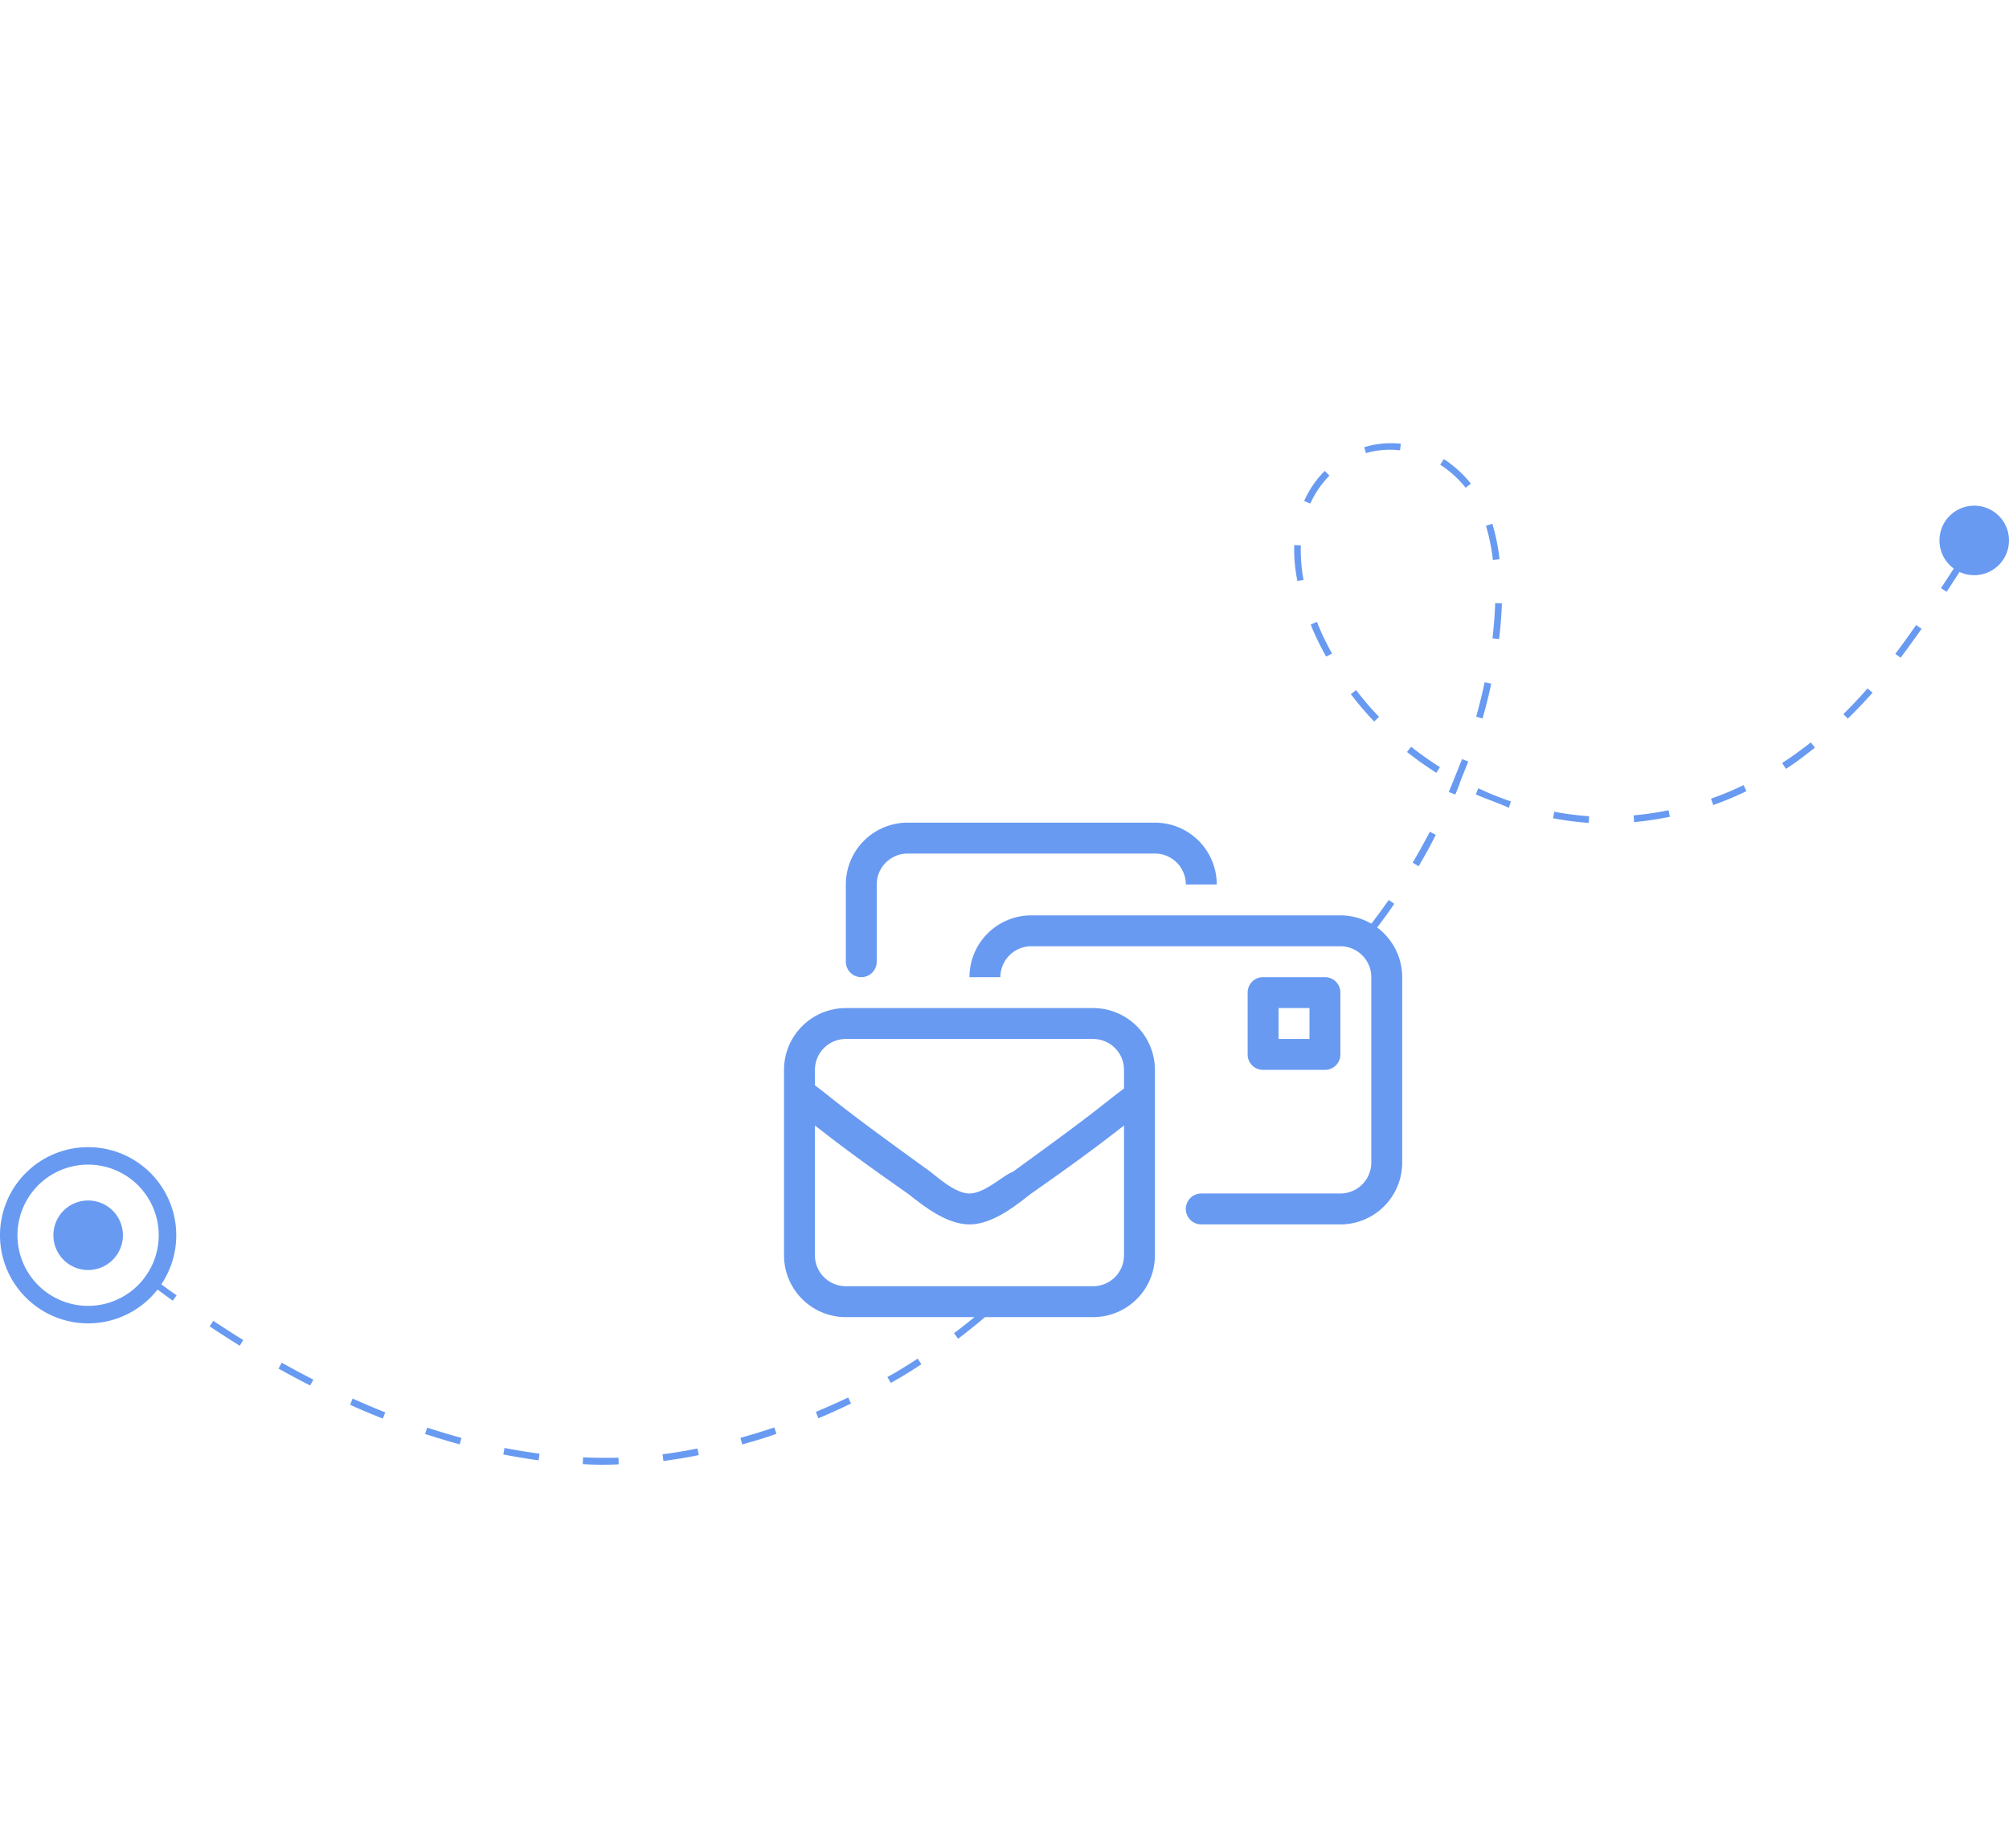 <svg xmlns="http://www.w3.org/2000/svg" width="568.729" height="523.288" viewBox="0 0 568.729 523.288"><g id="contact" transform="translate(1176.948 14415.918)"><path id="envelopes-bulk-light" d="M21.875,43.75a4.381,4.381,0,0,0,4.375-4.375V17.5A8.751,8.751,0,0,1,35,8.75h70a8.751,8.751,0,0,1,8.75,8.75h8.75A17.5,17.5,0,0,0,105,0H35A17.5,17.5,0,0,0,17.5,17.5V39.375A4.381,4.381,0,0,0,21.875,43.75ZM157.5,26.25H70a17.516,17.516,0,0,0-17.5,17.5h8.75A8.751,8.751,0,0,1,70,35h87.5a8.751,8.751,0,0,1,8.75,8.75v52.5A8.751,8.751,0,0,1,157.5,105H118.125a4.375,4.375,0,0,0,0,8.75H157.5A17.5,17.5,0,0,0,175,96.25V43.75A17.516,17.516,0,0,0,157.5,26.25ZM153.125,70a4.353,4.353,0,0,0,4.375-4.375v-17.5a4.353,4.353,0,0,0-4.375-4.375h-17.5a4.353,4.353,0,0,0-4.375,4.375v17.5A4.353,4.353,0,0,0,135.625,70ZM140,52.5h8.75v8.75H140Zm-52.5,0h-70A17.507,17.507,0,0,0,0,70v52.5A17.5,17.5,0,0,0,17.5,140h70A17.5,17.5,0,0,0,105,122.5V70A17.516,17.516,0,0,0,87.5,52.5Zm8.75,70a8.751,8.751,0,0,1-8.75,8.75h-70a8.751,8.751,0,0,1-8.75-8.75V85.75C12.236,88.4,17.5,92.777,35,105c3.486,2.632,10.495,8.75,17.5,8.75S66.514,107.63,70,105C87.5,92.764,92.764,88.389,96.25,85.755Zm0-47.223c-7.005,5.228-6.12,5.228-31.527,23.62-2.57.853-7.848,6.1-12.223,6.1s-9.639-5.264-12.236-7.005C14.87,79.652,15.758,79.652,8.75,74.375V70a8.751,8.751,0,0,1,8.75-8.75h70A8.751,8.751,0,0,1,96.25,70Z" transform="translate(-955 -14183)" fill="#689af1"></path><g id="Group_438" data-name="Group 438" transform="translate(-1213.77 -14129.233)"><path id="Path_4882" data-name="Path 4882" d="M117.9,146.947A24.948,24.948,0,1,1,142.848,171.9h-.011A24.975,24.975,0,0,1,117.9,146.947m44.931,0a19.994,19.994,0,1,0-19.994,19.994,19.994,19.994,0,0,0,19.994-19.994" transform="translate(-81.078 -83.893)" fill="#689af1"></path><path id="Path_4883" data-name="Path 4883" d="M185.963,180.213a9.842,9.842,0,1,1-9.842-9.842,9.842,9.842,0,0,1,9.842,9.842" transform="translate(-114.344 -117.156)" fill="#689af1"></path></g><path id="Path_4885" data-name="Path 4885" d="M368.869,148.7a9.842,9.842,0,1,1-9.842-9.842,9.842,9.842,0,0,1,9.842,9.842" transform="translate(-977.089 -14411.602)" fill="#689af1"></path><path id="Path_7026" data-name="Path 7026" d="M229.658,616.752c-2.775,0-5.676,0-8.577-.177v-1.892c2.926.126,5.878.177,8.678.177h1.362v1.892h-1.539Zm14.2-.454-.126-1.892c3.355-.227,6.71-.53,10.091-.933l.227,1.892C250.646,615.743,247.24,616.071,243.86,616.3Zm-35.317-.53c-3.279-.3-6.685-.656-10.091-1.085l.227-1.892c3.38.429,6.735.807,10.091,1.085Zm58.021-2.371-.378-1.842c3.3-.656,6.584-1.387,9.788-2.22l.479,1.842c-3.3.832-6.635,1.589-9.964,2.22Zm-80.724-.605c-3.3-.58-6.66-1.211-9.939-1.892l.378-1.842c3.279.681,6.609,1.312,9.889,1.867Zm-22.351-4.717c-3.3-.807-6.584-1.69-9.788-2.523l.5-1.816c3.179.908,6.458,1.791,9.737,2.523Zm124.946-.605-.631-1.791c3.179-1.11,6.307-2.346,9.334-3.658l.757,1.715a90.837,90.837,0,0,1-9.384,3.734Zm-146.843-5.752c-6.029-1.993-9.536-3.431-9.586-3.431l.732-1.766s3.481,1.413,9.46,3.406Zm167.68-3.607-.933-1.665c2.9-1.615,5.777-3.38,8.552-5.222l1.034,1.589c-2.724,1.867-5.6,3.532-8.577,5.3Zm18.92-12.739-1.16-1.488c2.674-2.069,5.3-4.188,7.795-6.332l1.236,1.438c-2.447,2.22-5.1,4.314-7.795,6.382Zm17.2-14.934-1.312-1.362c2.371-2.346,4.717-4.768,6.963-7.215l1.387,1.287c-2.27,2.472-4.541,4.919-6.963,7.29Zm15.262-16.952-1.488-1.16c2.094-2.523,4.112-5.348,6-8.047l1.564,1.085c-1.867,2.75-3.961,5.575-6,8.1Zm12.966-18.743-1.614-.984c1.741-2.876,3.38-5.827,4.919-8.754l1.665.883c-1.463,2.951-3.2,5.928-4.894,8.854Zm65.831-150.573-1.816-.53c.933-3.179,1.766-6.458,2.523-9.712l1.842.429c-.681,3.279-1.539,6.584-2.472,9.763Zm4.894-22.275-1.867-.3c.5-3.279.908-6.635,1.236-9.939l1.867.177c-.227,3.355-.656,6.735-1.16,10.065Zm2.018-22.7h-1.892v-10.04h1.892v5.7a40.306,40.306,0,0,1,.076,4.314Zm9.51-2.195h-4.061V335.1a87.546,87.546,0,0,0,9.964,0l.126,1.892c-1.842-.1-3.91-.025-6-.025Zm-16.7-1.514a95.861,95.861,0,0,1-9.914-2.346l.53-1.816a93.531,93.531,0,0,0,9.712,2.3Zm35.443-.429-.378-1.842a84.955,84.955,0,0,0,9.637-2.523l.58,1.791a87.064,87.064,0,0,1-9.763,2.548Zm-57.214-6.433a90.164,90.164,0,0,1-9.031-4.717l.959-1.615a89.088,89.088,0,0,0,8.855,4.591Zm78.883-1.186-.832-1.69a89.055,89.055,0,0,0,8.628-5.045l1.034,1.564a90.262,90.262,0,0,1-8.854,5.222Zm-98.383-10.772c-1.665-1.337-3.33-2.775-4.919-4.263-.908-.858-1.791-1.715-2.523-2.523l1.337-1.337c.832.858,1.69,1.69,2.523,2.523,1.564,1.463,3.179,2.851,4.818,4.188Zm45.761-.151c-.378-3.355-.858-6.685-1.413-9.914l1.867-.328c.58,3.279,1.06,6.66,1.413,10.091Zm71.593-1.942L514,313.155a88.8,88.8,0,0,0,7.114-7.013l1.388,1.286a91.986,91.986,0,0,1-7.265,7.19ZM382.343,299.861a44.652,44.652,0,0,1-4.642-9.082l1.766-.631a44.78,44.78,0,0,0,4.389,8.8Zm148.1-2.523-1.564-1.085c1.438-2.018,2.8-4.162,4.087-6.307.429-.706.858-1.413,1.261-2.144l1.64.933c-.429.732-.832,1.463-1.261,2.17a78.24,78.24,0,0,1-4.187,6.609Zm-90.815-3.1c-.908-3.33-1.917-6.534-3.027-9.536l1.791-.656c1.11,3.052,2.144,6.307,3.052,9.687Zm-62.107-16.069h-1.892a28.431,28.431,0,0,1,2.22-10.091l1.741.732A27.043,27.043,0,0,0,377.525,278.166Zm163.972-.5-1.715-.732c1.261-2.977,2.523-6.13,3.607-9.334l1.791.605c-1.16,3.153-2.4,6.332-3.708,9.334Zm-110.063-4.036a53.757,53.757,0,0,0-5.449-8.249l1.463-1.211a55.859,55.859,0,0,1,5.651,8.552ZM386.859,259.12l-1.16-1.463a26.235,26.235,0,0,1,9.233-4.793l.5,1.816a24.621,24.621,0,0,0-8.6,4.314Zm29.767-1.564a30.27,30.27,0,0,0-9.132-3.355l.353-1.867a32.8,32.8,0,0,1,9.712,3.582Zm132.237-1.488-1.842-.479c.807-3,1.589-6.206,2.4-9.763l1.842.4c-.832,3.481-1.614,6.71-2.422,9.712Zm5.045-22.2-1.867-.378,1.942-9.889,1.842.353Z" transform="translate(-1051.838 -14672.688) rotate(22)" fill="#689af1"></path></g></svg>